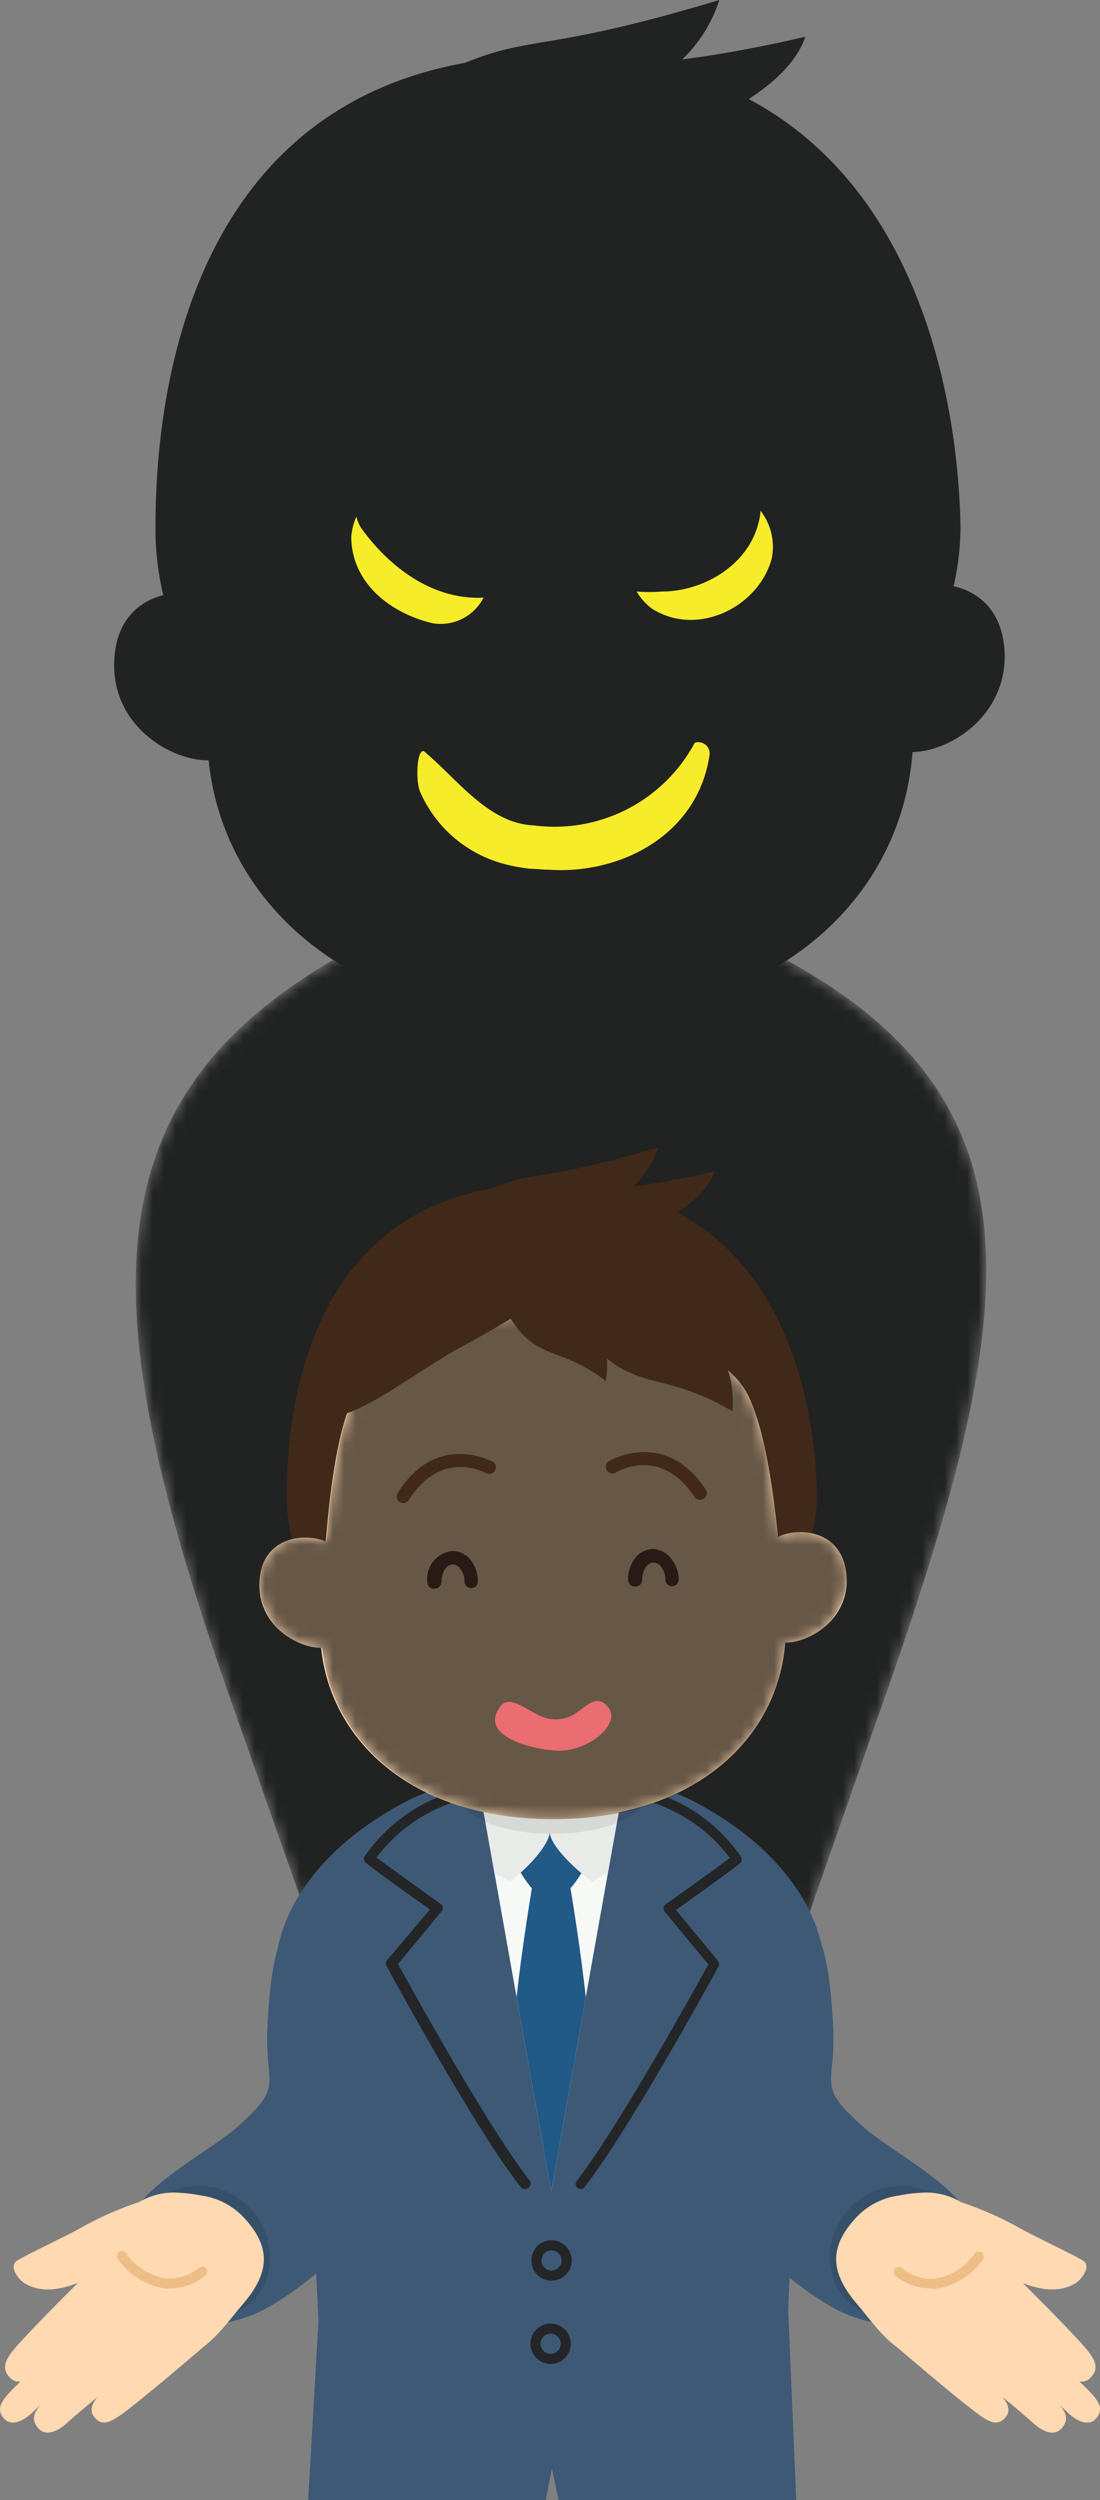 <svg xmlns="http://www.w3.org/2000/svg" xmlns:xlink="http://www.w3.org/1999/xlink" width="97.23" height="220.84" viewBox="0 0 97.23 220.84">
  <rect x="0" y="0" width="97.23" height="220.84" fill="#808080" stroke="none"/>
  <defs>
    <style>
      .cls-1 {
        fill: url(#linear-gradient);
      }

      .cls-2 {
        fill: url(#linear-gradient-2);
      }

      .cls-3 {
        fill: #f6f9f6;
      }

      .cls-4 {
        mask: url(#mask);
      }

      .cls-5 {
        fill: #212222;
      }

      .cls-6 {
        fill: #f7ec29;
      }

      .cls-7 {
        fill: #3d5976;
      }

      .cls-8 {
        opacity: 0.1;
      }

      .cls-9 {
        fill: #ffd9b1;
      }

      .cls-10 {
        fill: #edbe86;
      }

      .cls-11 {
        fill: #232526;
      }

      .cls-12 {
        clip-path: url(#clip-path);
      }

      .cls-13 {
        fill: #215987;
      }

      .cls-14 {
        fill: #e9ebe9;
      }

      .cls-15 {
        opacity: 0.08;
      }

      .cls-16 {
        fill: #402919;
      }

      .cls-17 {
        mask: url(#mask-2);
      }

      .cls-18 {
        opacity: 0.6;
      }

      .cls-19 {
        fill: #281a14;
      }

      .cls-20 {
        fill: #ea6d71;
      }
    </style>
    <linearGradient id="linear-gradient" x1="49.59" y1="177.21" x2="49.59" y2="80.9" gradientUnits="userSpaceOnUse">
      <stop offset="0.01"/>
      <stop offset="0.11" stop-color="#292929"/>
      <stop offset="0.65" stop-color="#fff"/>
      <stop offset="1" stop-color="#fff"/>
    </linearGradient>
    <linearGradient id="linear-gradient-2" x1="1930.88" y1="115.94" x2="1930.88" y2="160.69" gradientTransform="matrix(-1, 0, 0, 1, 1979.74, 0)" gradientUnits="userSpaceOnUse">
      <stop offset="0" stop-color="#fff"/>
      <stop offset="0.06" stop-color="#ededed"/>
      <stop offset="0.19" stop-color="#bdbdbd"/>
      <stop offset="0.38" stop-color="#707070"/>
      <stop offset="0.6" stop-color="#070707"/>
      <stop offset="0.62"/>
      <stop offset="1"/>
    </linearGradient>
    <mask id="mask" x="12" y="80.9" width="75.17" height="96.31" maskUnits="userSpaceOnUse">
      <path class="cls-1" d="M77.6,151.66C91.34,112.9,93.79,94,61.15,80.9H37.22C7.06,94,7.1,112.9,20.92,151.66l9,25.55H68.67Z"/>
    </mask>
    <clipPath id="clip-path">
      <polygon class="cls-3" points="42.61 159.3 48.72 193.57 54.83 159.3 42.61 159.3"/>
    </clipPath>
    <mask id="mask-2" x="22.93" y="115.94" width="51.85" height="44.75" maskUnits="userSpaceOnUse">
      <path class="cls-2" d="M22.93,139.89c.09-4.15,4-4.57,5.91-3.7.42-5,1.19-11.11,2.95-13.53,2.69-3.73,10.71-6.82,16.8-6.7,6.09-.25,14.18,2.66,17,6.33,1.81,2.38,2.72,8.44,3.24,13.46,1.9-.91,5.82-.58,6,3.56a5.69,5.69,0,0,1-5.37,5.78c-.61,8.24-7.57,15.46-20.22,15.6s-19.93-6.92-20.76-15.14A5.7,5.7,0,0,1,22.93,139.89Z"/>
    </mask>
  </defs>
  <title>アセット 2</title>
  <g id="レイヤー_2" data-name="レイヤー 2">
    <g id="レイヤー_1-2" data-name="レイヤー 1">
      <g>
        <g>
          <g class="cls-4">
            <path class="cls-5" d="M77.6,151.66C91.34,112.9,93.79,94,61.15,80.9H37.22C7.06,94,7.1,112.9,20.92,151.66l9,25.55H68.67Z"/>
          </g>
          <g>
            <path class="cls-5" d="M88.8,57.65c-.16-3.65-2.24-5.35-4.51-5.87a24.12,24.12,0,0,0,.61-5.09C84.83,40.84,83.57,18,66.18,8.75c2.56-1.65,4.35-3.54,5-5.5-4.34,1-7.85,1.61-10.88,2A12.57,12.57,0,0,0,63.58,0C48.23,4.62,47.2,3.07,41.1,5.55,14,10.45,13.68,40.64,13.75,47.47a25.55,25.55,0,0,0,.68,5.1c-2.24.57-4.26,2.32-4.34,6-.12,5.57,5,8.63,8.35,8.59C19.7,79.6,30.75,90.31,50,90.1S79.72,78.94,80.66,66.43C84,66.38,89,63.21,88.8,57.65Z"/>
            <path class="cls-6" d="M67.22,45.11a5.21,5.21,0,0,1,1,4.2c-1.13,4.29-6.54,7-10.57,4.47a5.25,5.25,0,0,1-1.38-1.53,13.84,13.84,0,0,0,2.24,0c3.62,0,7.68-2.3,8.57-6.21A3.9,3.9,0,0,0,67.22,45.11Z"/>
            <path class="cls-6" d="M31.5,45.64a5.44,5.44,0,0,0-.45,1.76c0,4,3.34,6.74,7.18,7.65a4.25,4.25,0,0,0,4.51-2.26c-4.51.23-8.35-2.71-10.83-6.17A3.61,3.61,0,0,1,31.5,45.64Z"/>
            <path class="cls-6" d="M61.41,65.61a14.06,14.06,0,0,1-14.21,7.3,6.74,6.74,0,0,1-1.92-.37c-3-1.05-5.32-4.09-7.6-6-.78-1-1,2.15-.58,3.32a11.24,11.24,0,0,0,7.68,6.51,15,15,0,0,0,2.09.37c.53,0,1.06.08,1.59.08,6.39.45,13.22-3.06,14.26-10.15A1,1,0,0,0,61.41,65.61Z"/>
          </g>
        </g>
        <g>
          <g>
            <path class="cls-7" d="M37.28,179.15a64.79,64.79,0,0,1-.56,9.24c-.54,4.48-7.08,12.26-13.51,15.69a13.62,13.62,0,0,1-9.62.85c-3.26-1.09-4.42-6-1.13-10.39,1.68-2.26,6.71-5.06,8.4-6.56,4.41-3.9,2.5-3.55,2.78-9s1-9.7,3.65-10.25C31.15,167.91,37.07,172.87,37.28,179.15Z"/>
            <g class="cls-8">
              <path d="M11.49,197.75c-1,3.38.28,5.76,3.62,6.72s7.5.13,8.47-3.25a6.29,6.29,0,1,0-12.09-3.47Z"/>
            </g>
            <g>
              <path class="cls-9" d="M21.39,203.62c2.32-2.68,2.68-4.89.36-7.52a6.31,6.31,0,0,0-8.79-.8c-2.54,2.17-7.54,5.95-2.33,10.79C16.2,211.28,19.21,206.14,21.39,203.62Z"/>
              <path class="cls-9" d="M9.28,199.28s-6.91,6.78-8.19,8.42c-.63.82-1,1.57-.14,2.39.55.51,1.49.4,2.59-.85A75.09,75.09,0,0,1,10,203.3c1.67-1.32,3.3-3.05,2.43-4.14S9.28,199.28,9.28,199.28Z"/>
              <path class="cls-9" d="M9.43,203.55s-7.29,6.33-8.68,7.88c-.68.77-1.12,1.47-.32,2.28.49.49,1.43.41,2.6-.77a79.53,79.53,0,0,1,6.79-5.54c1.74-1.22,3.48-2.84,2.7-3.9S9.43,203.55,9.43,203.55Z"/>
              <path class="cls-9" d="M12.59,204.49s-7.42,6.2-8.82,7.73c-.7.76-1.14,1.46-.33,2.33.5.53,1.45.48,2.65-.68a76.59,76.59,0,0,1,6.9-5.4c1.77-1.18,3.53-2.77,2.74-3.89S12.59,204.49,12.59,204.49Z"/>
              <path class="cls-9" d="M18.63,206.75S12,212.47,10.4,213.5c-.79.51-1.48.8-2.12-.07-.39-.53-.2-1.38,1-2.27a71.56,71.56,0,0,0,5.86-5.38c1.32-1.41,3-2.76,3.89-1.87S18.63,206.75,18.63,206.75Z"/>
              <path class="cls-9" d="M13.52,197.32c-2,1.58-7.77,6.54-11.34,4.37-.55-.33-1.45-1.52-.67-2s2.41-1.24,5.25-2.68A29.54,29.54,0,0,1,14,194Z"/>
              <path class="cls-9" d="M15.84,193.69c2.63.14,4.72,1,4.67,1.91s-2.22,1.54-4.86,1.4-5.47-.28-5-1.05A6,6,0,0,1,15.84,193.69Z"/>
              <path class="cls-10" d="M15,202.15l-.39,0a6.14,6.14,0,0,1-4.21-2.64.45.45,0,0,1,.7-.55,5.33,5.33,0,0,0,3.57,2.3,4.18,4.18,0,0,0,2.88-.92.45.45,0,0,1,.63,0,.45.45,0,0,1,0,.63A5,5,0,0,1,15,202.15Z"/>
            </g>
            <path class="cls-7" d="M43.43,159.18c1.5,2.26-1.55,6.93-6.82,10.43s-9.11,14.57-11.49,8.53c-2.55-6.43,1.64-13,7.45-17S41.92,156.92,43.43,159.18Z"/>
          </g>
          <g>
            <path class="cls-7" d="M60,179.15a64.79,64.79,0,0,0,.56,9.24c.54,4.48,7.09,12.26,13.51,15.69a13.62,13.62,0,0,0,9.62.85c3.26-1.09,4.42-6,1.13-10.39-1.68-2.26-6.71-5.06-8.39-6.56-4.42-3.9-2.51-3.55-2.79-9s-1-9.7-3.65-10.25C66.08,167.91,60.17,172.87,60,179.15Z"/>
            <g class="cls-8">
              <path d="M85.74,197.75c1,3.38-.28,5.76-3.62,6.72s-7.5.13-8.47-3.25a6.29,6.29,0,1,1,12.09-3.47Z"/>
            </g>
            <g>
              <path class="cls-9" d="M75.84,203.62c-2.32-2.68-2.68-4.89-.36-7.52a6.31,6.31,0,0,1,8.79-.8c2.54,2.17,7.54,5.95,2.33,10.79C81,211.28,78,206.14,75.84,203.62Z"/>
              <path class="cls-9" d="M88,199.28s6.91,6.78,8.19,8.42c.63.82,1,1.57.14,2.39-.55.51-1.49.4-2.59-.85a75.09,75.09,0,0,0-6.46-5.94c-1.67-1.32-3.3-3.05-2.42-4.14S88,199.28,88,199.28Z"/>
              <path class="cls-9" d="M87.8,203.55s7.29,6.33,8.68,7.88c.69.77,1.12,1.47.32,2.28-.49.49-1.42.41-2.6-.77a79.53,79.53,0,0,0-6.79-5.54c-1.74-1.22-3.48-2.84-2.7-3.9S87.8,203.55,87.8,203.55Z"/>
              <path class="cls-9" d="M84.64,204.49s7.42,6.2,8.82,7.73c.7.76,1.14,1.46.33,2.33-.5.53-1.45.48-2.64-.68a78.25,78.25,0,0,0-6.91-5.4c-1.77-1.18-3.53-2.77-2.74-3.89S84.64,204.49,84.64,204.49Z"/>
              <path class="cls-9" d="M78.61,206.75s6.65,5.72,8.22,6.75c.79.51,1.48.8,2.12-.07.39-.53.2-1.38-1-2.27a70,70,0,0,1-5.87-5.38c-1.32-1.41-3-2.76-3.88-1.87S78.61,206.75,78.61,206.75Z"/>
              <path class="cls-9" d="M83.71,197.32c2,1.58,7.77,6.54,11.34,4.37.55-.33,1.45-1.52.68-2s-2.42-1.24-5.25-2.68a29.82,29.82,0,0,0-7.25-3Z"/>
              <path class="cls-9" d="M81.39,193.69c-2.63.14-4.72,1-4.67,1.91s2.22,1.54,4.86,1.4,5.47-.28,5-1.05A6,6,0,0,0,81.39,193.69Z"/>
              <path class="cls-10" d="M82.26,202.15A5,5,0,0,1,79.12,201a.45.45,0,0,1,0-.63.45.45,0,0,1,.63,0,4.15,4.15,0,0,0,2.88.92,5.31,5.31,0,0,0,3.57-2.3.45.45,0,0,1,.7.55,6.14,6.14,0,0,1-4.21,2.64Z"/>
            </g>
            <path class="cls-7" d="M53.8,159.18c-1.5,2.26,1.55,6.93,6.82,10.43s9.11,14.57,11.5,8.53c2.54-6.43-1.65-13-7.46-17S55.31,156.92,53.8,159.18Z"/>
          </g>
          <path class="cls-7" d="M30,166.82c3-6.92,8.25-7.11,13-8.46H54.66c7.63,2.15,15.72,5.2,15.72,28.84l-.71,16.85.71,16.79h-21l-.6-2.79-.54,2.79h-21L28.15,205,27.3,187.2C27.3,178.17,28.17,170.91,30,166.82Z"/>
          <path class="cls-11" d="M48.75,201.45a1.78,1.78,0,1,1,1.78-1.78A1.78,1.78,0,0,1,48.75,201.45Zm0-2.67a.89.89,0,1,0,.89.89A.89.89,0,0,0,48.75,198.78Z"/>
          <path class="cls-11" d="M48.67,208.81A1.78,1.78,0,1,1,50.45,207,1.78,1.78,0,0,1,48.67,208.81Zm0-2.67a.89.89,0,1,0,.89.89A.89.89,0,0,0,48.67,206.14Z"/>
          <g>
            <polygon class="cls-3" points="42.61 159.3 48.72 193.57 54.83 159.3 42.61 159.3"/>
            <g class="cls-12">
              <path class="cls-13" d="M44.85,161.09h7.74a8.79,8.79,0,0,1-3.87,7.21A8.79,8.79,0,0,1,44.85,161.09Z"/>
              <path class="cls-13" d="M46.43,170.54c.69-4.76,1.33-7.83,1.33-7.83h1.92s.64,3.07,1.33,7.83A154.29,154.29,0,0,1,52.72,194h-8A154.16,154.16,0,0,1,46.43,170.54Z"/>
              <path class="cls-14" d="M42.59,159.3a16.92,16.92,0,0,0,12.21,0,19.56,19.56,0,0,0,3.28,2.2,19.18,19.18,0,0,1-5.71,4.69c-.12.07-3.7-2.81-3.77-4.32-.2,1.43-2.59,3.72-3.55,4.28a15.85,15.85,0,0,1-5.69-4.35A22.38,22.38,0,0,0,42.59,159.3Z"/>
            </g>
          </g>
          <g>
            <path class="cls-11" d="M51.33,193.36a.44.44,0,0,1-.28-.1.44.44,0,0,1-.07-.62C54.6,188,61.52,175.5,62.61,173.52l-3.86-4.66a.44.44,0,0,1-.09-.35.42.42,0,0,1,.18-.3s3.82-2.69,5.67-4.1a14.1,14.1,0,0,0-7.18-5,.44.44,0,0,1-.32-.54.43.43,0,0,1,.53-.32A14.7,14.7,0,0,1,65.49,164a.45.45,0,0,1-.09.6c-1.4,1.09-4.55,3.33-5.65,4.11l3.74,4.53a.46.46,0,0,1,0,.5c-.32.58-7.89,14.44-11.86,19.5A.46.46,0,0,1,51.33,193.36Z"/>
            <path class="cls-11" d="M46.38,193.36a.46.46,0,0,1-.35-.17c-4-5.06-11.53-18.92-11.85-19.5a.46.46,0,0,1,0-.5L38,168.66c-1.11-.78-4.26-3-5.65-4.11a.44.44,0,0,1-.1-.6,14.73,14.73,0,0,1,8-5.74.44.44,0,0,1,.54.32.45.45,0,0,1-.33.54,14.13,14.13,0,0,0-7.18,5c1.86,1.41,5.63,4.07,5.67,4.1a.46.46,0,0,1,.19.3.48.48,0,0,1-.1.35l-3.86,4.66c1.09,2,8,14.49,11.63,19.12a.43.43,0,0,1-.07.62A.42.42,0,0,1,46.38,193.36Z"/>
          </g>
          <g class="cls-15">
            <ellipse cx="48.82" cy="158.49" rx="8.3" ry="3.49"/>
          </g>
          <g>
            <path class="cls-16" d="M48.78,157.26c16.13-.18,23.5-18.52,23.43-25.17-.06-4.88-1.38-27.79-24-27.54s-22.91,23.18-22.86,28.06C25.42,139.26,32.65,157.44,48.78,157.26Z"/>
            <path class="cls-16" d="M38.07,109.28c10.48-5.28,12.62-2.87,25.09-5.81C61.51,108.62,47.79,113,38.07,109.28Z"/>
            <path class="cls-16" d="M36.66,108.35c11.56-6.35,7.56-2.82,21.5-7C56.6,106.65,47.89,111.12,36.66,108.35Z"/>
            <g>
              <path class="cls-9" d="M67.83,136.63c.67-1.72,6.72-2.49,7,2.68s-6.52,7.2-7.16,4.74A14,14,0,0,1,67.83,136.63Z"/>
              <path class="cls-9" d="M29.82,137.05c-.71-1.71-6.78-2.34-6.89,2.84s6.67,7.05,7.26,4.58A14,14,0,0,0,29.82,137.05Z"/>
            </g>
            <path class="cls-9" d="M69.38,142.22c-.4-3.9-1.06-16.27-3.84-19.93s-10.86-6.58-17-6.33c-6.09-.12-14.11,3-16.8,6.7s-3.09,16.11-3.39,20c-.74,9.38,6.68,18.17,20.79,18S70.32,151.58,69.38,142.22Z"/>
            <g class="cls-17">
              <g class="cls-18">
                <path d="M22.93,139.89c.09-4.15,4-4.57,5.91-3.7.42-5,1.19-11.11,2.95-13.53,2.69-3.73,10.71-6.82,16.8-6.7,6.09-.25,14.18,2.66,17,6.33,1.81,2.38,2.72,8.44,3.24,13.46,1.9-.91,5.82-.58,6,3.56a5.69,5.69,0,0,1-5.37,5.78c-.61,8.24-7.57,15.46-20.22,15.6s-19.93-6.92-20.76-15.14A5.7,5.7,0,0,1,22.93,139.89Z"/>
              </g>
            </g>
            <path class="cls-16" d="M44.34,115.09c2.87,5.54,4.64,3.42,9.19,6.88C54.54,117.07,49.94,112.15,44.34,115.09Z"/>
            <path class="cls-16" d="M50.52,116.38c5,7.31,7.17,4.11,14.22,8.28C65.35,117.7,58,111.5,50.52,116.38Z"/>
            <path class="cls-16" d="M50.3,110.89c1.13,2.08-4.82,5.53-9.78,8.23S27,129.05,28.39,122.18c.47-2.32,2-6,6.94-8.66S49.17,108.8,50.3,110.89Z"/>
            <g>
              <path class="cls-16" d="M35.66,132.77a.56.56,0,0,1-.31-.09.59.59,0,0,1-.19-.82c3.48-5.52,8.44-2.72,8.49-2.69a.6.6,0,0,1-.6,1c-.17-.1-4-2.23-6.89,2.29A.58.58,0,0,1,35.66,132.77Z"/>
              <path class="cls-16" d="M61.88,132.48a.6.6,0,0,1-.5-.27c-3-4.49-6.77-2.24-6.93-2.14a.6.6,0,0,1-.82-.2.59.59,0,0,1,.2-.81c.05,0,4.94-2.94,8.54,2.5a.59.59,0,0,1-.49.92Z"/>
            </g>
            <path class="cls-19" d="M56.11,140.14a.58.58,0,0,1-.59-.59,3,3,0,0,1,.57-1.85,2.06,2.06,0,0,1,1.61-.87h0a2.06,2.06,0,0,1,1.61.83A3.06,3.06,0,0,1,60,139.5a.61.61,0,0,1-.59.61.59.59,0,0,1-.6-.59,1.91,1.91,0,0,0-.37-1.13.88.88,0,0,0-.67-.37h0a.87.87,0,0,0-.67.39,1.89,1.89,0,0,0-.34,1.13.58.58,0,0,1-.58.6Z"/>
            <path class="cls-19" d="M38.36,140.34a.6.6,0,0,1-.6-.59A2.51,2.51,0,0,1,40,137a2.08,2.08,0,0,1,1.63.84,3,3,0,0,1,.61,1.84.58.58,0,0,1-.58.6.59.59,0,0,1-.6-.59,1.9,1.9,0,0,0-.37-1.12.89.89,0,0,0-.67-.38h0c-.55,0-1,.71-1,1.53a.6.6,0,0,1-.59.6Z"/>
            <path class="cls-20" d="M53.68,150.72c-.91-1.06-1.8-.06-2.61.48a3.19,3.19,0,0,1-3.34.36c-.39-.18-.76-.4-1.12-.6-1.08-.61-2-1.07-2.58.08-1.21,2,1.81,3.15,4.18,3.5.34.05.66.08,1,.1,1.71.1,4.16-1,4.77-2.68A1.23,1.23,0,0,0,53.68,150.72Z"/>
          </g>
        </g>
      </g>
    </g>
  </g>
</svg>
